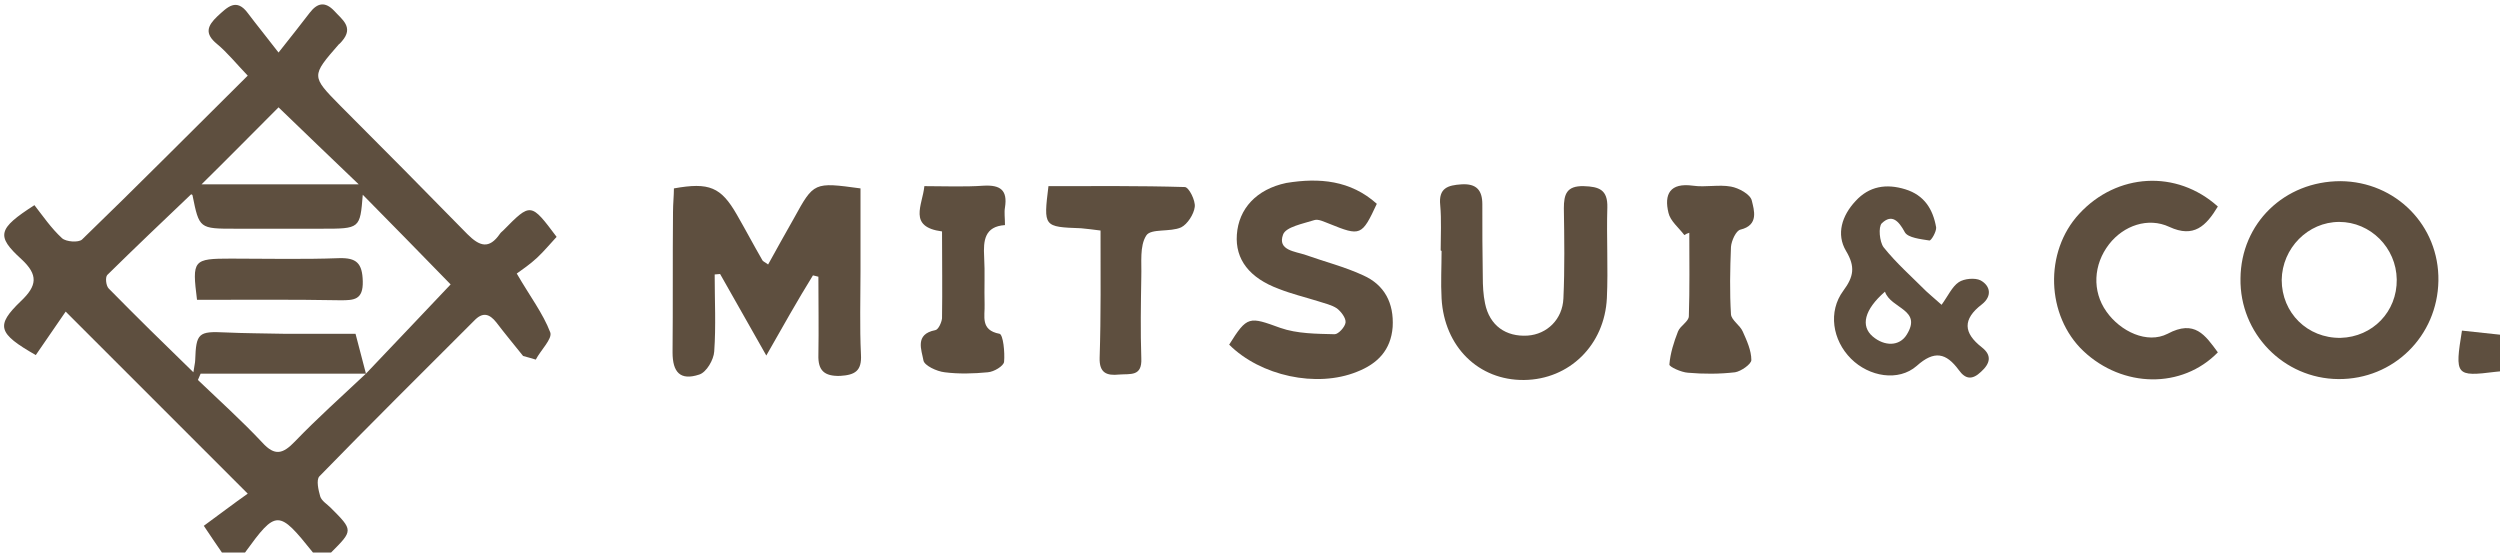 <?xml version="1.0" encoding="utf-8"?>
<!-- Generator: Adobe Illustrator 27.0.1, SVG Export Plug-In . SVG Version: 6.00 Build 0)  -->
<svg version="1.1" id="Layer_1" xmlns="http://www.w3.org/2000/svg" xmlns:xlink="http://www.w3.org/1999/xlink" x="0px" y="0px"
	 viewBox="0 0 552 122" style="enable-background:new 0 0 552 122;" xml:space="preserve">
<style type="text/css">
	.st0{fill:#5E4F3F;}
</style>
<g>
	<path class="st0" d="M49,122c-1.1-1.6-2.2-3.2-4-5.9c3.3-2.4,6.7-5,9.7-7.1C40.9,95.2,28.2,82.5,14.5,68.8c-2,2.9-4.4,6.4-6.6,9.6
		c-8.4-4.8-8.9-6.5-3.3-11.9c3.6-3.4,3.9-5.8,0.1-9.3c-5.6-5.1-5.2-6.7,2.9-11.9c1.8,2.3,3.7,5.1,6.1,7.3c0.9,0.8,3.6,1,4.4,0.3
		C30.3,41.1,42.3,29,54.7,16.7c-2.5-2.6-4.5-5.1-6.8-7c-2.8-2.3-2.1-4,0.1-6.1c2.2-2,4.2-4.2,6.8-0.6c1.8,2.4,3.7,4.7,6.7,8.6
		c3-3.8,5-6.3,6.9-8.8c1.7-2.2,3.4-2.5,5.4-0.4c1.7,1.9,4.4,3.6,1.7,6.7c-0.2,0.2-0.4,0.5-0.7,0.7c-6.1,7-6.1,7,0.3,13.5
		c9.4,9.4,18.8,18.9,28.1,28.4c2.7,2.7,4.8,3.4,7.2-0.1c0.2-0.3,0.5-0.5,0.7-0.7c6.1-6.2,6.1-6.2,11.8,1.4c-1.4,1.5-2.7,3.1-4.3,4.6
		c-1.6,1.5-3.4,2.7-4.5,3.5c2.9,5,5.8,8.8,7.4,13c0.5,1.4-2.1,3.9-3.2,6c-0.9-0.3-1.8-0.5-2.8-0.8c-2-2.5-4-4.9-5.9-7.4
		c-1.5-1.9-3-2.4-4.9-0.4c-11.4,11.4-22.9,22.8-34.2,34.4c-0.7,0.8-0.2,3,0.2,4.4c0.3,1,1.5,1.7,2.3,2.5c5,5,5,5,0.1,9.9
		c-1.3,0-2.7,0-4,0c-7.6-9.5-8.1-9.5-15,0C52.3,122,50.7,122,49,122z M80.8,82.5c6.5-6.8,13-13.7,18.7-19.7
		c-6.7-6.9-13.2-13.5-19.4-19.8c-0.6,7.5-0.6,7.5-9.1,7.5c-6.3,0-12.6,0-19,0c-8,0-8,0-9.5-7.4c0-0.1-0.3-0.2-0.3-0.2
		c-6.2,5.9-12.4,11.8-18.5,17.8c-0.5,0.5-0.3,2.4,0.3,3c6,6.1,12.1,12.1,18.7,18.5c0.2-1.5,0.4-2.1,0.4-2.7c0.2-5.9,0.7-6.4,6.6-6.1
		c4.3,0.2,8.6,0.2,13,0.3c5.4,0,10.9,0,15.8,0C79.4,77.1,80.1,79.8,80.8,82.5c-12.1,0-24.3,0-36.5,0c-0.2,0.5-0.4,0.9-0.6,1.4
		c4.8,4.6,9.7,9,14.2,13.8c2.8,3.1,4.6,2.5,7.2-0.2C70.1,92.3,75.5,87.5,80.8,82.5z M44.5,40.7c11.2,0,22.5,0,34.7,0
		C72.7,34.5,67,29,61.5,23.7C55.8,29.4,50.2,35.1,44.5,40.7z"/>
	<path class="st0" d="M552,82c-0.3,0-0.7,0.1-1,0.1c-8.8,1.1-9,0.8-7.4-9.1c2.8,0.3,5.6,0.6,8.4,0.9C552,76.7,552,79.3,552,82z"/>
	<path class="st0" d="M169.2,78.5c-3.7-6.5-6.9-12.2-10.2-18c-0.4,0-0.8,0.1-1.2,0.1c0,5.7,0.3,11.4-0.1,17
		c-0.1,1.8-1.7,4.6-3.3,5.1c-4.2,1.4-5.9-0.5-5.9-4.9c0.1-10.3,0-20.6,0.1-31c0-1.8,0.2-3.6,0.2-5.2c7.8-1.4,10.4-0.3,13.9,5.8
		c1.9,3.3,3.7,6.7,5.6,10c0.1,0.3,0.5,0.4,1.3,1c1.9-3.5,3.8-6.8,5.7-10.2c4.4-8,4.4-8,14.7-6.6c0,6,0,12.1,0,18.2
		c0,6.2-0.2,12.3,0.1,18.5c0.2,3.6-1.3,4.5-4.6,4.7c-3.5,0.1-4.9-1.2-4.8-4.6c0.1-5.8,0-11.5,0-17.3c-0.4-0.1-0.8-0.2-1.2-0.3
		C176.1,66.3,172.9,72,169.2,78.5z"/>
	<path class="st0" d="M516.8,40c12.2,0.1,21.8,9.8,21.6,22c-0.2,12.2-9.9,21.8-22.1,21.7c-12.1-0.1-21.8-10.1-21.6-22.2
		C494.8,49.3,504.4,40,516.8,40z M516.5,49c-6.9,0-12.6,5.8-12.7,12.8c0,7.3,5.7,12.9,13,12.8c7.1-0.2,12.5-5.8,12.4-12.9
		C529.1,54.7,523.4,49,516.5,49z"/>
	<path class="st0" d="M304,45c-3.3,7.1-3.6,7.2-10.5,4.4c-1.1-0.4-2.4-1.1-3.3-0.8c-2.5,0.8-6.3,1.5-6.9,3.2c-1.3,3.5,2.7,3.7,5,4.5
		c4.2,1.5,8.6,2.6,12.7,4.5c4.7,2.1,6.8,6.1,6.5,11.4c-0.4,5.1-3.3,8.1-7.9,9.9c-8.9,3.6-21.3,0.9-28.2-6c4-6.4,4.4-6.2,11.3-3.7
		c3.7,1.3,8,1.3,12,1.4c0.8,0,2.3-1.6,2.4-2.6c0.1-1-1-2.4-1.9-3.1c-1.2-0.8-2.7-1.1-4.2-1.6c-2.9-0.9-5.8-1.6-8.6-2.7
		c-6.5-2.4-9.7-6.5-9.3-12c0.4-5.7,4.3-10,10.9-11.4C291.3,39.2,298.2,39.8,304,45z"/>
	<path class="st0" d="M318.1,55.3c0-3.3,0.2-6.7-0.1-10c-0.4-3.8,1.7-4.4,4.7-4.6c3.3-0.2,4.6,1.3,4.6,4.4c0,5.3,0,10.7,0.1,16
		c0,2,0.1,4,0.5,5.9c1,4.9,4.6,7.4,9.4,7.1c4.3-0.3,7.7-3.6,7.9-8.2c0.3-6.6,0.2-13.3,0.1-19.9c0-3.1,0.6-5,4.4-4.9
		c3.4,0.1,5.3,0.8,5.2,4.7c-0.2,6.7,0.2,13.3-0.1,20c-0.5,10.4-8.3,18-18.3,18.1c-10,0.1-17.6-7.3-18.2-18c-0.2-3.5,0-7,0-10.5
		C318.1,55.3,318.1,55.3,318.1,55.3z"/>
	<path class="st0" d="M428.7,67.3c1.4-1.9,2.3-4,3.8-5c1.2-0.8,3.6-1,4.8-0.4c2.2,1.2,2.6,3.5,0.3,5.3c-4.3,3.3-4.1,6.3,0,9.5
		c2.3,1.8,1.8,3.6-0.2,5.4c-1.9,1.8-3.4,1.7-4.9-0.4c-2.8-3.8-5.4-4.4-9.3-0.9c-4,3.5-10.5,2.4-14.5-1.6c-4.1-4.1-5.1-10.4-1.7-15
		c2.3-3.1,2.7-5.3,0.6-8.8c-2.2-3.7-0.9-7.8,2.1-11c3-3.3,6.8-3.9,11-2.6c4.2,1.3,6.1,4.4,6.8,8.4c0.1,0.9-1.1,3-1.5,2.9
		c-1.9-0.3-4.7-0.6-5.4-1.8c-1.4-2.6-2.9-4.1-5.1-2c-0.8,0.8-0.5,4.1,0.4,5.3c2.8,3.5,6.2,6.5,9.4,9.7
		C425.9,64.8,426.6,65.5,428.7,67.3z M416.2,64.4c-4.6,4-5.4,7.6-2.7,9.9c2.6,2.2,5.9,2.2,7.5-0.4C424.5,68.3,417.5,68.2,416.2,64.4
		z"/>
	<path class="st0" d="M489.7,45.6c-2.6,4.3-5.3,7-10.7,4.5c-4.7-2.2-10.1-0.3-13.3,3.8c-3.5,4.5-3.8,10.4-0.6,14.9
		c3.1,4.4,9,7.2,13.5,4.9c6-3.2,8.3,0.3,11.1,4.1c-7.9,8.1-21,7.9-29.7-0.3c-8.2-7.8-8.7-21.9-0.9-30.3
		C467.4,38.2,480.6,37.4,489.7,45.6z"/>
	<path class="st0" d="M243,50.9c-1.7-0.2-3-0.4-4.3-0.5c-8.3-0.3-8.3-0.3-7.2-9.3c10,0,20.1-0.1,30.1,0.2c0.9,0,2.4,3,2.2,4.4
		c-0.2,1.6-1.6,3.8-3,4.5c-2.4,1.1-6.7,0.2-7.7,1.8c-1.5,2.3-1,6-1.1,9.1c-0.1,6-0.2,12,0,18c0.2,4.1-2.4,3.4-4.9,3.6
		c-2.8,0.3-4.4-0.4-4.3-3.7C243.1,69.7,243,60.4,243,50.9z"/>
	<path class="st0" d="M371.9,51.9c-1.2-1.6-3.1-3.1-3.5-4.9c-1-4.1,0.3-6.7,5.4-6c2.8,0.4,5.7-0.3,8.4,0.2c1.7,0.3,4.3,1.7,4.6,3.1
		c0.5,2.1,1.6,5.4-2.5,6.4c-1,0.2-2,2.5-2.1,3.8c-0.2,5-0.3,10,0,14.9c0.1,1.3,2,2.4,2.6,3.8c0.9,2,1.9,4.2,1.9,6.3
		c0,0.9-2.3,2.5-3.6,2.7c-3.4,0.4-7,0.4-10.4,0.1c-1.5-0.1-4.1-1.3-4.1-1.8c0.2-2.5,1-5,1.9-7.3c0.5-1.3,2.4-2.2,2.4-3.4
		c0.2-6.1,0.1-12.3,0.1-18.4C372.6,51.5,372.2,51.7,371.9,51.9z"/>
	<path class="st0" d="M208,51.1c-7.6-1-4.3-5.8-3.9-10c4.5,0,8.8,0.2,13.1-0.1c3.7-0.2,5.3,1,4.7,4.8c-0.2,1.1,0,2.3,0,3.9
		c-4.5,0.3-4.8,3.4-4.6,7c0.2,3.5,0,7,0.1,10.5c0.1,2.6-1,5.7,3.3,6.5c0.8,0.2,1.2,4.1,1,6.2c-0.1,0.9-2.2,2.2-3.6,2.3
		c-3.1,0.3-6.4,0.4-9.5,0c-1.8-0.2-4.5-1.5-4.7-2.6c-0.4-2.3-2-5.8,2.6-6.7c0.7-0.1,1.4-1.7,1.5-2.6C208.1,64,208,57.6,208,51.1z"/>
	<path class="st0" d="M43.5,66.2c-1.1-8.8-0.9-9.1,7.5-9.1c8,0,15.9,0.2,23.9-0.1c3.8-0.1,5.1,1.1,5.2,5.1c0.1,4.1-1.9,4.2-4.9,4.2
		C64.6,66.1,54,66.2,43.5,66.2z"/>
</g>
</svg>
